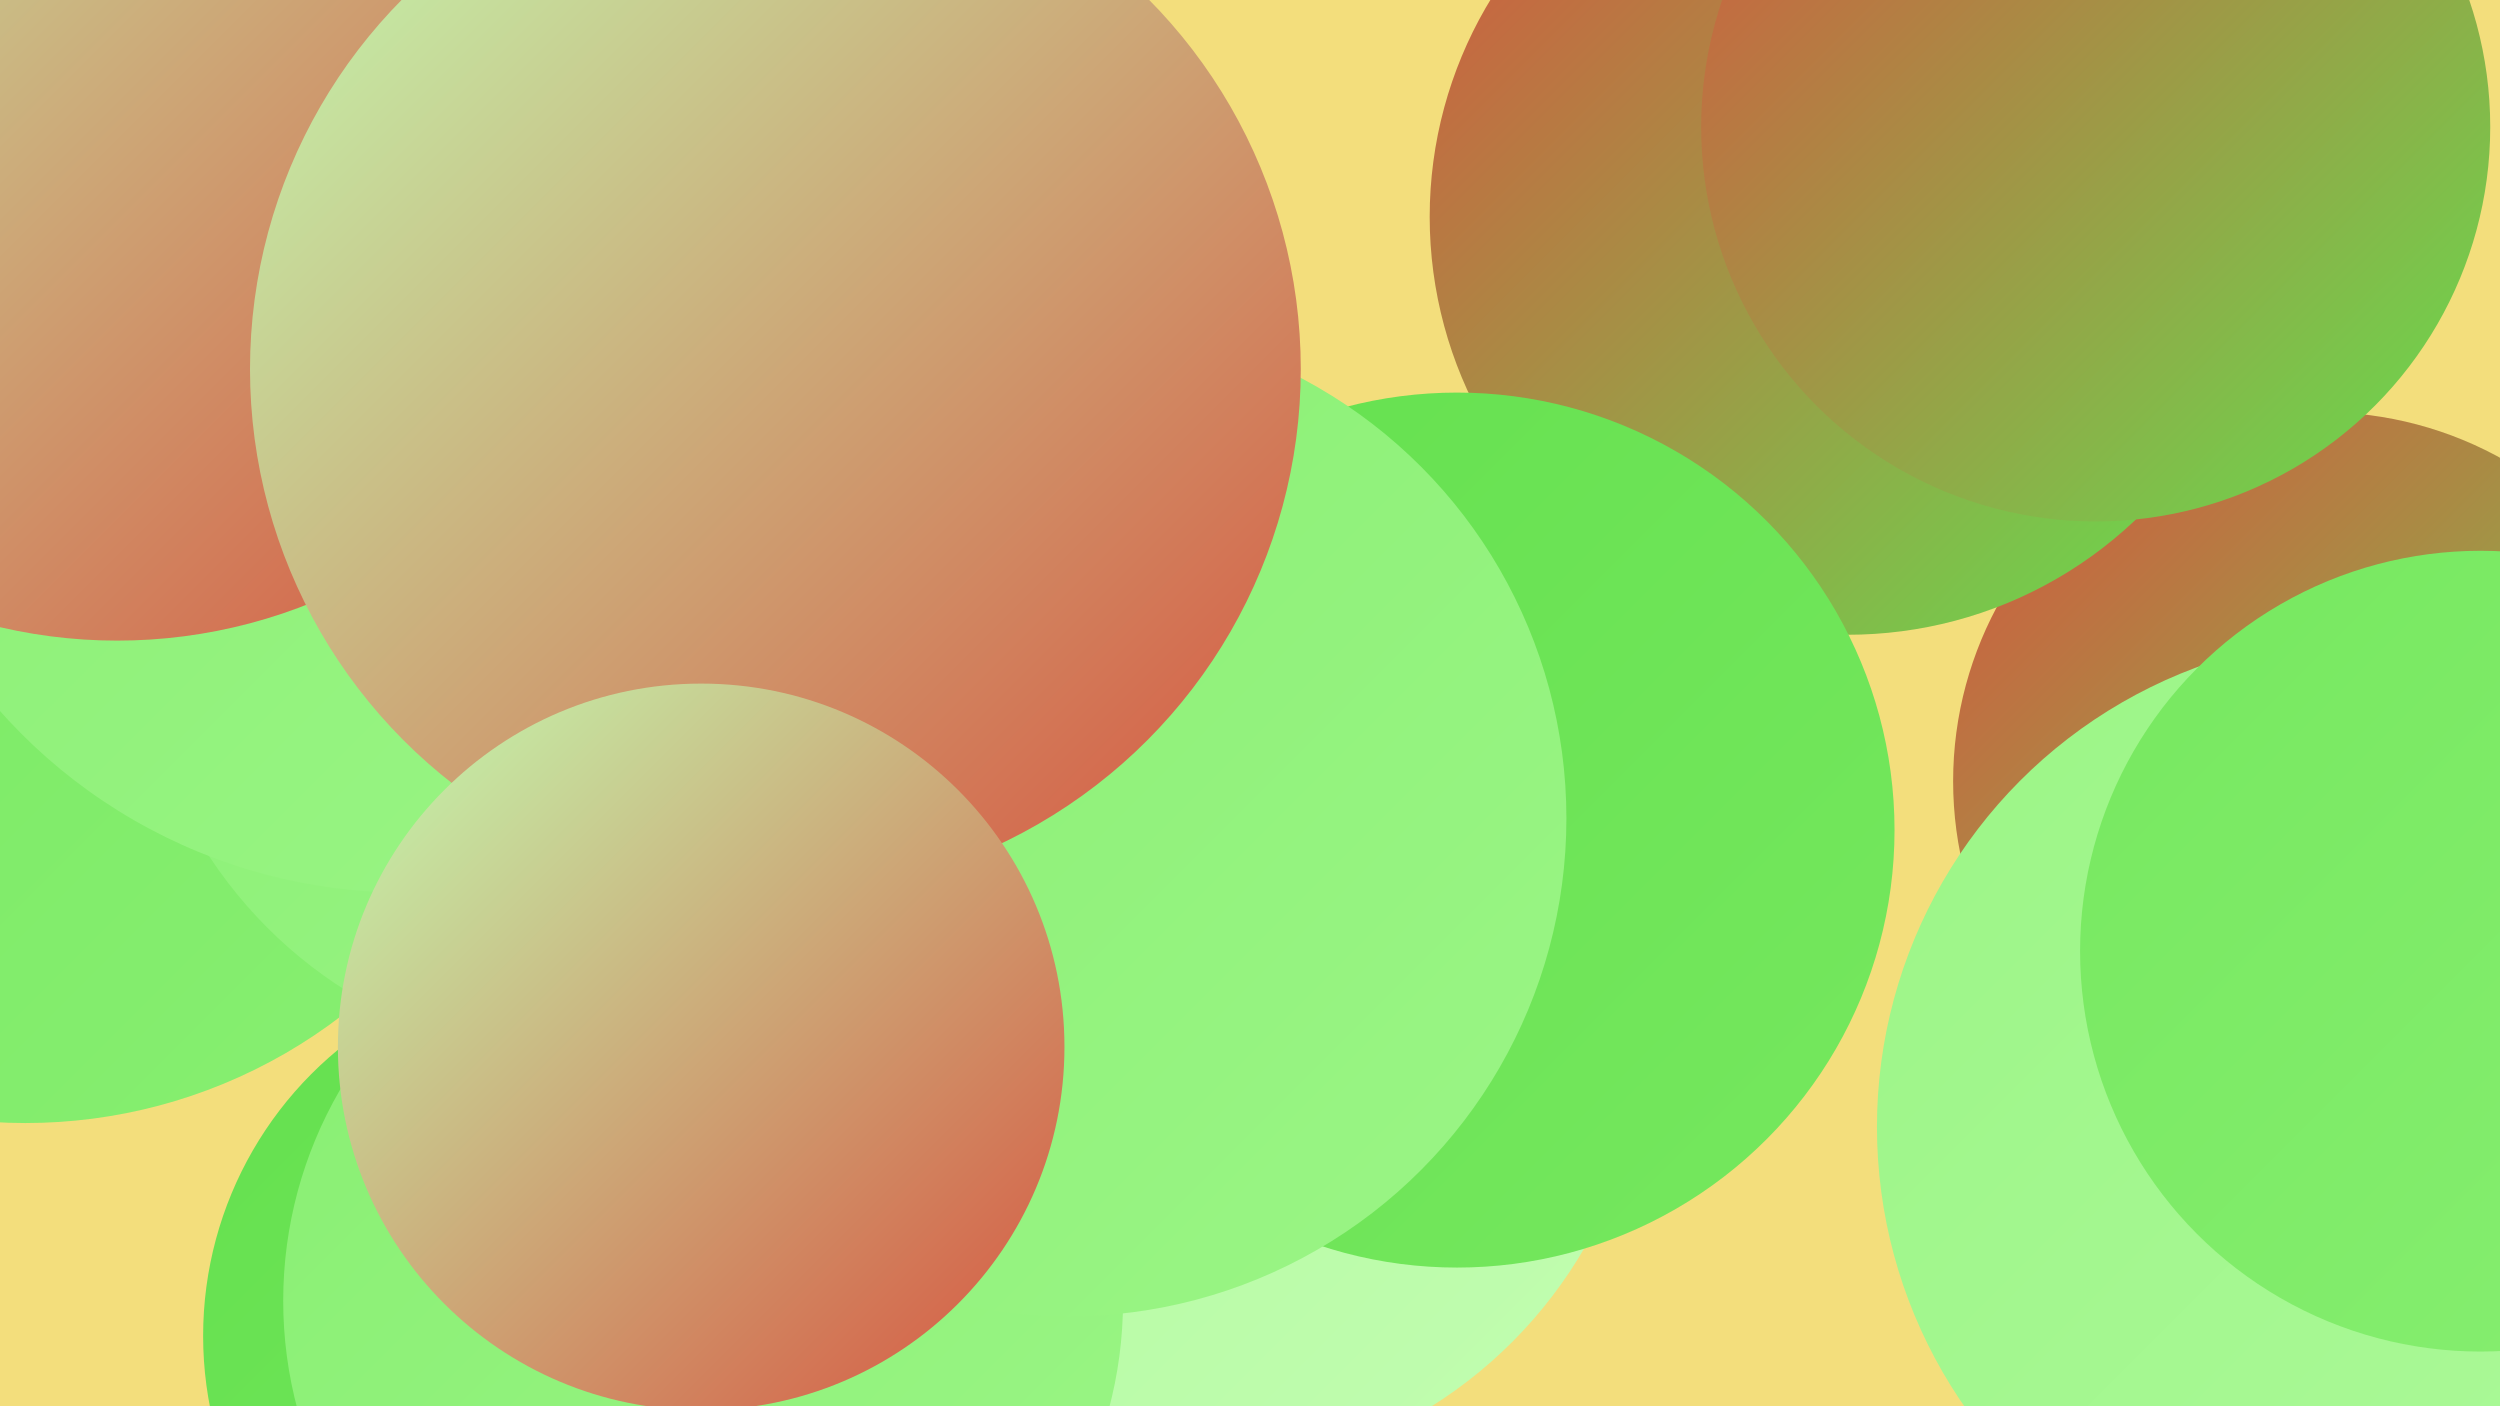<?xml version="1.0" encoding="UTF-8"?><svg width="1280" height="720" xmlns="http://www.w3.org/2000/svg"><defs><linearGradient id="grad0" x1="0%" y1="0%" x2="100%" y2="100%"><stop offset="0%" style="stop-color:#d7533e;stop-opacity:1" /><stop offset="100%" style="stop-color:#64e04e;stop-opacity:1" /></linearGradient><linearGradient id="grad1" x1="0%" y1="0%" x2="100%" y2="100%"><stop offset="0%" style="stop-color:#64e04e;stop-opacity:1" /><stop offset="100%" style="stop-color:#76e85f;stop-opacity:1" /></linearGradient><linearGradient id="grad2" x1="0%" y1="0%" x2="100%" y2="100%"><stop offset="0%" style="stop-color:#76e85f;stop-opacity:1" /><stop offset="100%" style="stop-color:#88ef72;stop-opacity:1" /></linearGradient><linearGradient id="grad3" x1="0%" y1="0%" x2="100%" y2="100%"><stop offset="0%" style="stop-color:#88ef72;stop-opacity:1" /><stop offset="100%" style="stop-color:#9bf586;stop-opacity:1" /></linearGradient><linearGradient id="grad4" x1="0%" y1="0%" x2="100%" y2="100%"><stop offset="0%" style="stop-color:#9bf586;stop-opacity:1" /><stop offset="100%" style="stop-color:#aefa9b;stop-opacity:1" /></linearGradient><linearGradient id="grad5" x1="0%" y1="0%" x2="100%" y2="100%"><stop offset="0%" style="stop-color:#aefa9b;stop-opacity:1" /><stop offset="100%" style="stop-color:#c2fdb1;stop-opacity:1" /></linearGradient><linearGradient id="grad6" x1="0%" y1="0%" x2="100%" y2="100%"><stop offset="0%" style="stop-color:#c2fdb1;stop-opacity:1" /><stop offset="100%" style="stop-color:#d7533e;stop-opacity:1" /></linearGradient></defs><rect width="1280" height="720" fill="#f3de7c" /><circle cx="1189" cy="400" r="189" fill="url(#grad0)" /><circle cx="608" cy="521" r="235" fill="url(#grad5)" /><circle cx="334" cy="273" r="191" fill="url(#grad4)" /><circle cx="1212" cy="577" r="251" fill="url(#grad4)" /><circle cx="53" cy="347" r="205" fill="url(#grad6)" /><circle cx="946" cy="111" r="214" fill="url(#grad0)" /><circle cx="1270" cy="487" r="205" fill="url(#grad2)" /><circle cx="13" cy="309" r="266" fill="url(#grad2)" /><circle cx="294" cy="684" r="190" fill="url(#grad1)" /><circle cx="385" cy="270" r="249" fill="url(#grad2)" /><circle cx="301" cy="311" r="232" fill="url(#grad3)" /><circle cx="207" cy="180" r="277" fill="url(#grad3)" /><circle cx="60" cy="63" r="265" fill="url(#grad6)" /><circle cx="746" cy="425" r="224" fill="url(#grad1)" /><circle cx="360" cy="666" r="215" fill="url(#grad3)" /><circle cx="411" cy="123" r="204" fill="url(#grad1)" /><circle cx="1073" cy="65" r="202" fill="url(#grad0)" /><circle cx="547" cy="419" r="255" fill="url(#grad3)" /><circle cx="397" cy="189" r="269" fill="url(#grad6)" /><circle cx="359" cy="536" r="186" fill="url(#grad6)" /></svg>
